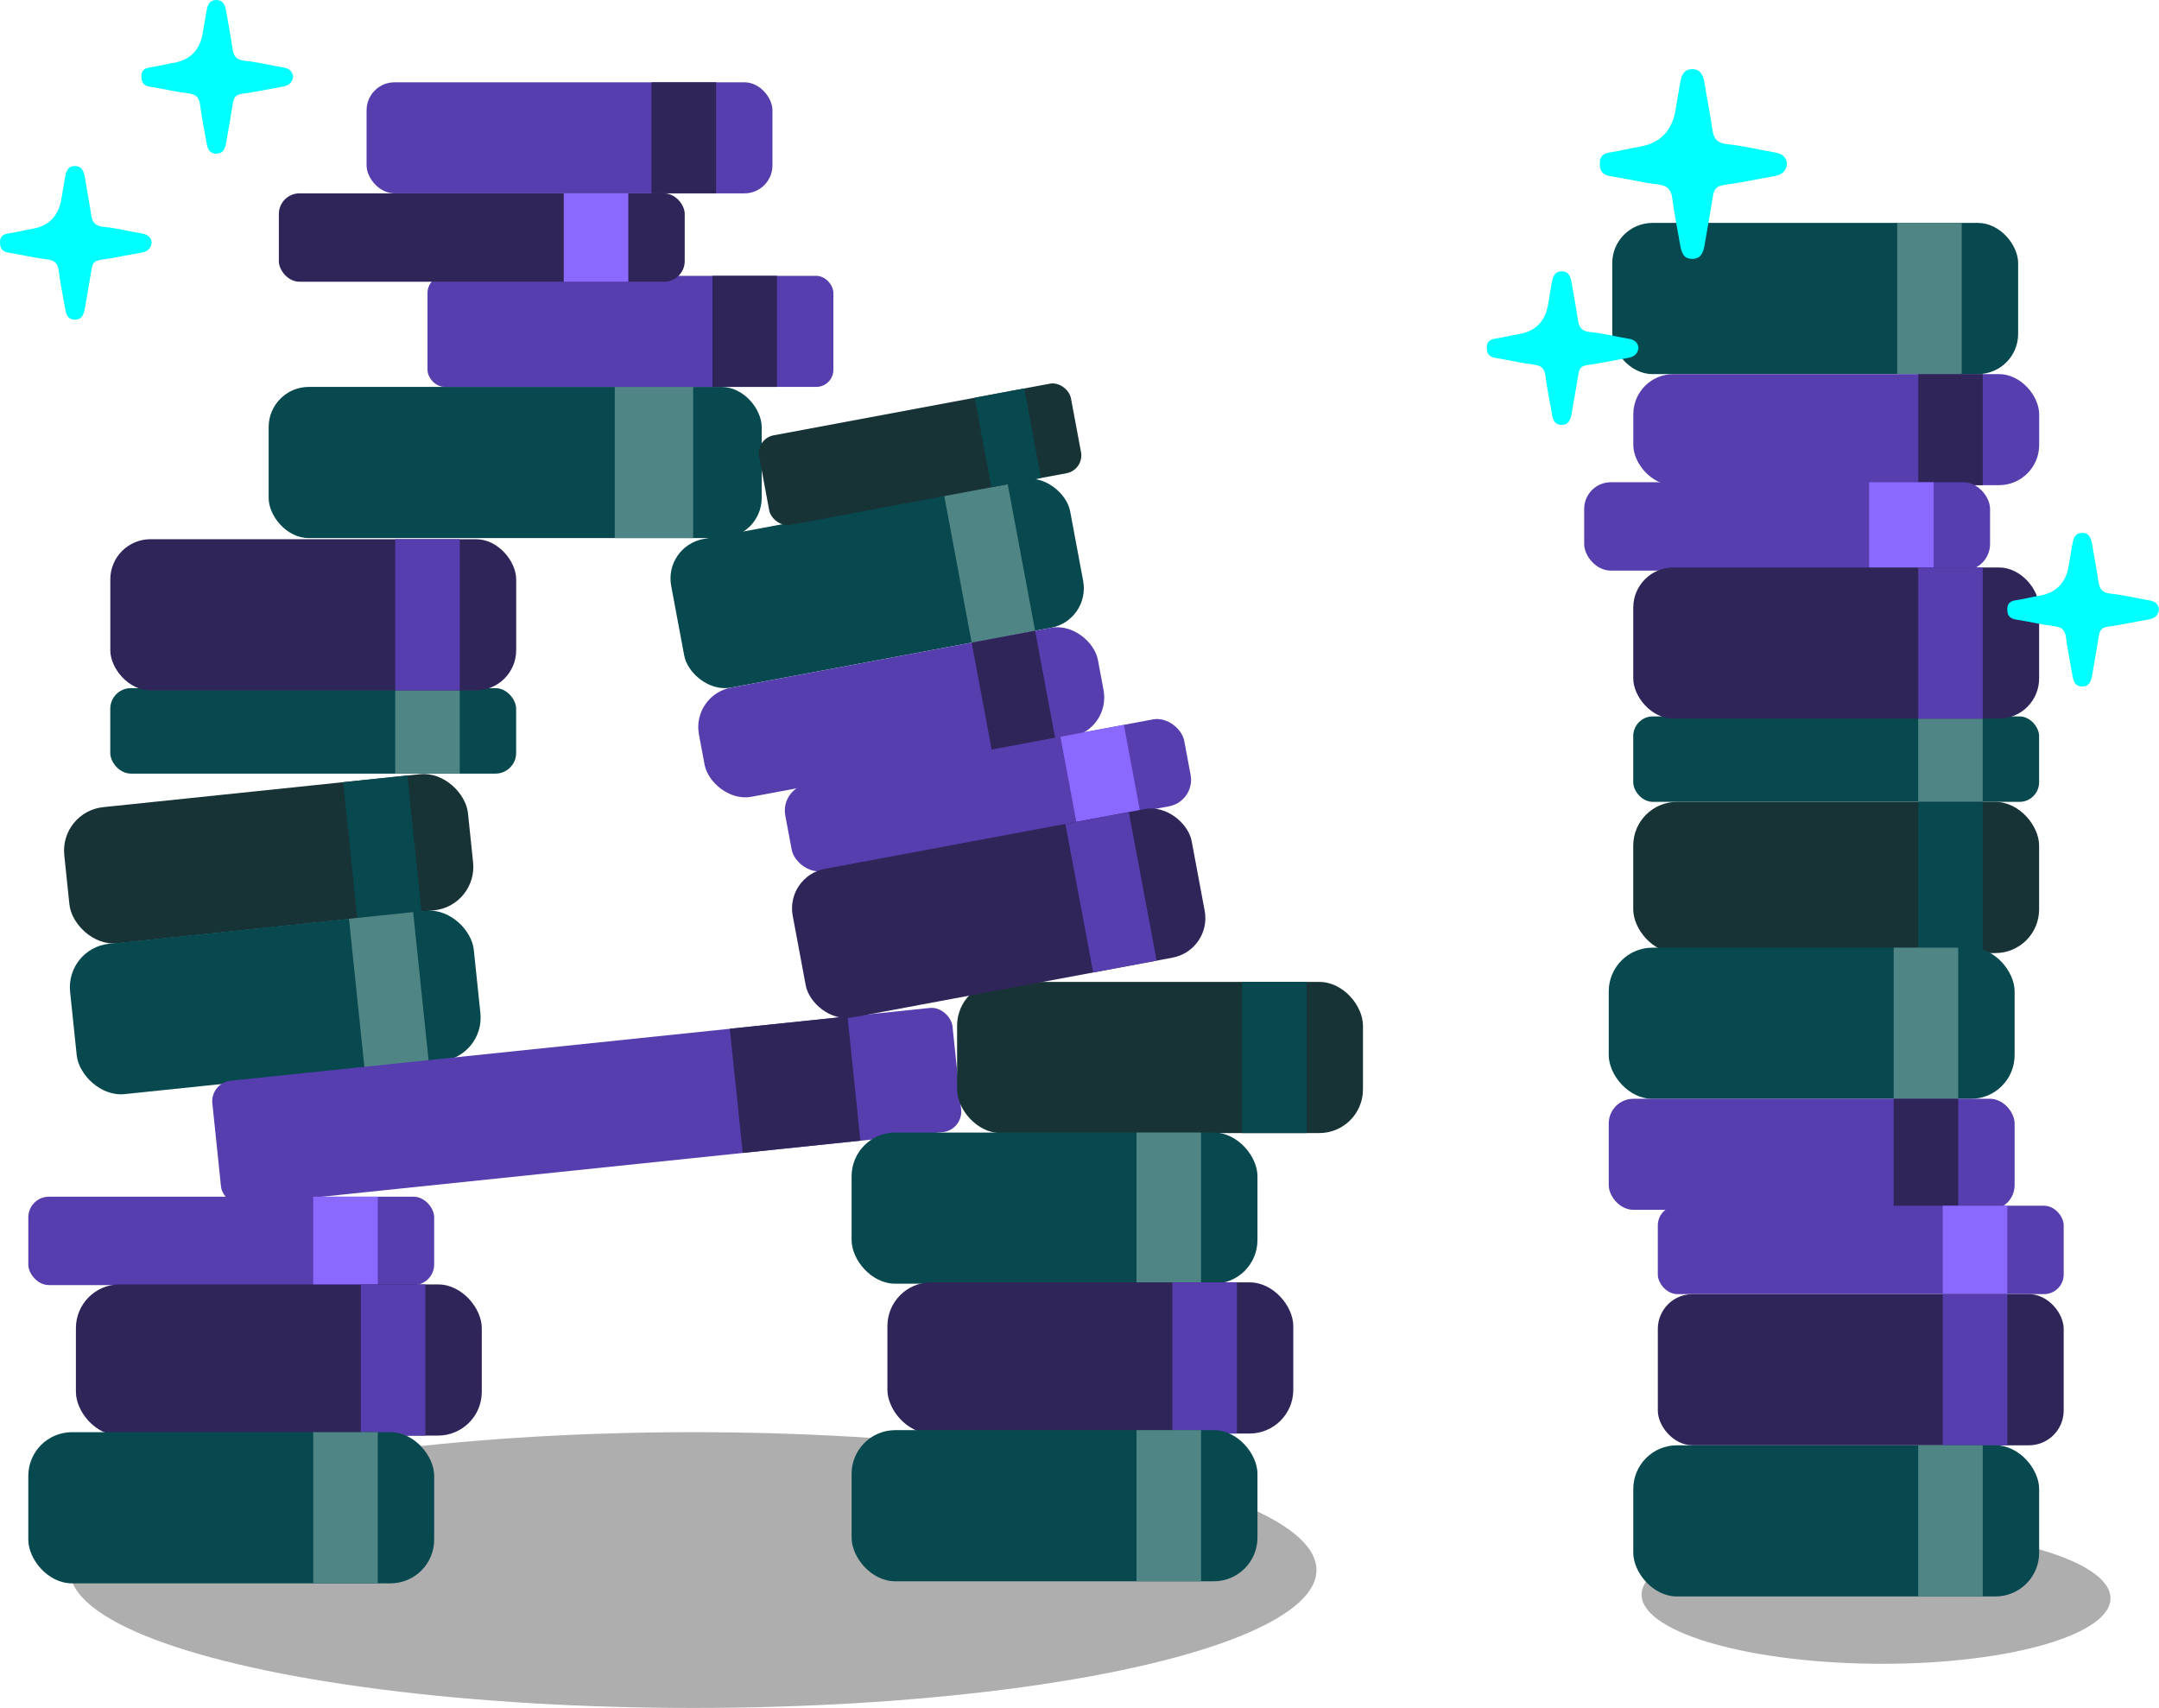 <svg xmlns="http://www.w3.org/2000/svg" id="Layer_2" data-name="Layer 2" viewBox="0 0 1054.94 834.64"><defs><style>      .cls-1 {        fill: aqua;      }      .cls-2 {        fill: #173336;      }      .cls-3 {        fill: #563eae;      }      .cls-4 {        fill: #08484f;      }      .cls-5 {        fill: #508585;      }      .cls-6 {        fill: #302559;      }      .cls-7 {        opacity: .32;      }      .cls-8 {        fill: #8969ff;      }    </style></defs><g id="Layer_1-2" data-name="Layer 1"><path class="cls-7" d="M802.16,780.16c-1.69-18.18,48.21-32.91,111.45-32.91s115.88,14.73,117.58,32.91c1.69,18.18-48.21,32.91-111.45,32.91s-115.88-14.73-117.58-32.91Z"></path><ellipse class="cls-7" cx="338.7" cy="767.26" rx="304.56" ry="67.38"></ellipse><g><rect class="cls-4" x="53.88" y="336.29" width="198.32" height="41.77" rx="10.08" ry="10.08" transform="translate(306.08 714.34) rotate(180)"></rect><rect class="cls-5" x="193.1" y="336.29" width="31.54" height="41.77" transform="translate(417.75 714.34) rotate(180)"></rect></g><g><rect class="cls-2" x="32.1" y="386.22" width="198.32" height="66.89" rx="21.35" ry="21.35" transform="translate(305.27 823.48) rotate(174.06)"></rect><rect class="cls-4" x="171.03" y="380.44" width="31.54" height="66.89" transform="translate(415.44 806.2) rotate(174.06)"></rect></g><g><rect class="cls-4" x="35.3" y="452.96" width="198.32" height="73.87" rx="21.35" ry="21.35" transform="translate(318.93 963.23) rotate(174.06)"></rect><rect class="cls-5" x="174.23" y="447.18" width="31.54" height="73.87" transform="translate(429.1 945.95) rotate(174.06)"></rect></g><g><rect class="cls-3" x="104.86" y="510.19" width="363.61" height="61.01" rx="10.08" ry="10.08" transform="translate(627.78 1048.81) rotate(174.06)"></rect><rect class="cls-6" x="359.57" y="499.6" width="57.82" height="61.01" transform="translate(829.76 1017.12) rotate(174.06)"></rect></g><g><rect class="cls-3" x="13.82" y="584.82" width="198.32" height="43.19" rx="10.08" ry="10.08" transform="translate(225.97 1212.82) rotate(180)"></rect><rect class="cls-8" x="153.05" y="584.82" width="31.54" height="43.19" transform="translate(337.64 1212.82) rotate(180)"></rect></g><g><rect class="cls-6" x="37.08" y="627.66" width="198.32" height="73.87" rx="21.35" ry="21.35" transform="translate(272.49 1329.2) rotate(180)"></rect><rect class="cls-3" x="176.31" y="627.66" width="31.54" height="73.87" transform="translate(384.16 1329.2) rotate(180)"></rect></g><g><rect class="cls-4" x="13.82" y="699.88" width="198.32" height="73.87" rx="21.35" ry="21.35" transform="translate(225.97 1473.63) rotate(180)"></rect><rect class="cls-5" x="153.05" y="699.88" width="31.54" height="73.87" transform="translate(337.64 1473.63) rotate(180)"></rect></g><g><rect class="cls-4" x="131.26" y="189.08" width="240.91" height="73.87" rx="19.63" ry="19.63" transform="translate(503.44 452.03) rotate(180)"></rect><rect class="cls-5" x="300.39" y="189.08" width="38.31" height="73.87" transform="translate(639.08 452.03) rotate(180)"></rect></g><g><rect class="cls-3" x="208.89" y="134.81" width="198.32" height="54.27" rx="8.36" ry="8.36" transform="translate(616.1 323.88) rotate(180)"></rect><rect class="cls-6" x="348.11" y="134.81" width="31.54" height="54.27" transform="translate(727.77 323.88) rotate(180)"></rect></g><g><rect class="cls-6" x="53.9" y="263.49" width="198.32" height="73.87" rx="19.63" ry="19.63" transform="translate(306.12 600.86) rotate(180)"></rect><rect class="cls-3" x="193.12" y="263.49" width="31.54" height="73.87" transform="translate(417.78 600.86) rotate(180)"></rect></g><g><rect class="cls-2" x="467.66" y="479.83" width="198.32" height="73.87" rx="21.35" ry="21.35" transform="translate(1133.64 1033.54) rotate(180)"></rect><rect class="cls-4" x="606.88" y="479.83" width="31.54" height="73.87" transform="translate(1245.3 1033.54) rotate(180)"></rect></g><g><rect class="cls-4" x="416.11" y="553.45" width="198.32" height="73.87" rx="21.35" ry="21.35" transform="translate(1030.54 1180.77) rotate(180)"></rect><rect class="cls-5" x="555.33" y="553.45" width="31.54" height="73.87" transform="translate(1142.2 1180.77) rotate(180)"></rect></g><g><rect class="cls-3" x="179.11" y="40.22" width="198.32" height="54.27" rx="13.67" ry="13.67" transform="translate(556.55 134.71) rotate(180)"></rect><rect class="cls-6" x="318.34" y="40.22" width="31.54" height="54.27" transform="translate(668.21 134.71) rotate(180)"></rect></g><g><rect class="cls-6" x="136.25" y="94.49" width="198.32" height="43.19" rx="10.08" ry="10.08" transform="translate(470.82 232.17) rotate(180)"></rect><rect class="cls-8" x="275.47" y="94.49" width="31.54" height="43.19" transform="translate(582.48 232.17) rotate(180)"></rect></g><g><rect class="cls-6" x="433.6" y="626.66" width="198.32" height="73.87" rx="21.35" ry="21.35" transform="translate(1065.53 1327.2) rotate(180)"></rect><rect class="cls-3" x="572.83" y="626.66" width="31.54" height="73.87" transform="translate(1177.19 1327.2) rotate(180)"></rect></g><g><rect class="cls-4" x="416.11" y="698.88" width="198.32" height="73.87" rx="21.35" ry="21.35" transform="translate(1030.54 1471.63) rotate(180)"></rect><rect class="cls-5" x="555.33" y="698.88" width="31.54" height="73.87" transform="translate(1142.2 1471.63) rotate(180)"></rect></g><g><rect class="cls-4" x="329.45" y="248.14" width="198.32" height="73.87" rx="19.63" ry="19.63" transform="translate(902.31 486.54) rotate(169.41)"></rect><rect class="cls-5" x="467.73" y="237.88" width="31.54" height="73.87" transform="translate(1009.26 456.11) rotate(169.41)"></rect></g><g><rect class="cls-3" x="341.23" y="320.92" width="198.32" height="54.27" rx="19.63" ry="19.63" transform="translate(937.23 609.27) rotate(169.41)"></rect><rect class="cls-6" x="479.5" y="310.66" width="31.54" height="54.27" transform="translate(1044.17 578.84) rotate(169.41)"></rect></g><g><rect class="cls-3" x="383.58" y="367" width="198.32" height="43.19" rx="13.16" ry="13.16" transform="translate(1028.67 681.86) rotate(169.41)"></rect><rect class="cls-8" x="521.86" y="356.74" width="31.54" height="43.19" transform="translate(1135.62 651.44) rotate(169.41)"></rect></g><g><rect class="cls-6" x="388.83" y="409.32" width="198.32" height="73.87" rx="19.63" ry="19.63" transform="translate(1049.68 795.26) rotate(169.41)"></rect><rect class="cls-3" x="527.11" y="399.06" width="31.54" height="73.87" transform="translate(1156.62 764.83) rotate(169.41)"></rect></g><g><rect class="cls-4" x="798.03" y="350.1" width="198.32" height="41.77" rx="9.6" ry="9.6" transform="translate(1794.39 741.96) rotate(180)"></rect><rect class="cls-5" x="937.26" y="350.1" width="31.54" height="41.77" transform="translate(1906.06 741.96) rotate(180)"></rect></g><g><rect class="cls-2" x="798.03" y="391.86" width="198.32" height="73.87" rx="21.35" ry="21.35" transform="translate(1794.39 857.6) rotate(180)"></rect><rect class="cls-4" x="937.26" y="391.86" width="31.54" height="73.87" transform="translate(1906.06 857.6) rotate(180)"></rect></g><g><rect class="cls-4" x="786.07" y="463.11" width="198.32" height="73.87" rx="21.35" ry="21.35" transform="translate(1770.46 1000.09) rotate(180)"></rect><rect class="cls-5" x="925.29" y="463.11" width="31.54" height="73.87" transform="translate(1882.12 1000.09) rotate(180)"></rect></g><g><rect class="cls-3" x="786.07" y="536.96" width="198.32" height="54.27" rx="12.06" ry="12.06" transform="translate(1770.46 1128.18) rotate(180)"></rect><rect class="cls-6" x="925.29" y="536.96" width="31.54" height="54.27" transform="translate(1882.12 1128.18) rotate(180)"></rect></g><g><rect class="cls-3" x="810.05" y="589.23" width="198.32" height="43.19" rx="9.6" ry="9.6" transform="translate(1818.42 1221.64) rotate(180)"></rect><rect class="cls-8" x="949.27" y="589.23" width="31.54" height="43.19" transform="translate(1930.09 1221.64) rotate(180)"></rect></g><g><rect class="cls-6" x="810.05" y="632.41" width="198.32" height="73.87" rx="16.99" ry="16.99" transform="translate(1818.42 1338.7) rotate(180)"></rect><rect class="cls-3" x="949.27" y="632.41" width="31.54" height="73.87" transform="translate(1930.09 1338.7) rotate(180)"></rect></g><g><rect class="cls-4" x="798.06" y="706.29" width="198.32" height="73.87" rx="21.35" ry="21.35" transform="translate(1794.44 1486.45) rotate(180)"></rect><rect class="cls-5" x="937.28" y="706.29" width="31.54" height="73.87" transform="translate(1906.1 1486.45) rotate(180)"></rect></g><g><rect class="cls-4" x="787.79" y="108.94" width="198.32" height="73.87" rx="19.63" ry="19.63" transform="translate(1773.9 291.75) rotate(180)"></rect><rect class="cls-5" x="927.01" y="108.94" width="31.54" height="73.87" transform="translate(1885.56 291.75) rotate(180)"></rect></g><g><rect class="cls-3" x="798.07" y="182.81" width="198.32" height="54.27" rx="19.63" ry="19.63" transform="translate(1794.46 419.9) rotate(180)"></rect><rect class="cls-6" x="937.29" y="182.81" width="31.54" height="54.27" transform="translate(1906.12 419.9) rotate(180)"></rect></g><g><rect class="cls-3" x="774.07" y="235.66" width="198.32" height="43.19" rx="13.03" ry="13.03" transform="translate(1746.46 514.51) rotate(180)"></rect><rect class="cls-8" x="913.29" y="235.66" width="31.54" height="43.19" transform="translate(1858.12 514.51) rotate(180)"></rect></g><g><rect class="cls-6" x="798.05" y="277.3" width="198.32" height="73.87" rx="19.63" ry="19.63" transform="translate(1794.42 628.48) rotate(180)"></rect><rect class="cls-3" x="937.27" y="277.3" width="31.54" height="73.87" transform="translate(1906.09 628.48) rotate(180)"></rect></g><g><rect class="cls-2" x="372.07" y="199.71" width="154.99" height="44.51" rx="8.84" ry="8.84" transform="translate(932.27 357.56) rotate(169.41)"></rect><rect class="cls-4" x="480.13" y="191.7" width="24.65" height="44.51" transform="translate(1015.84 333.78) rotate(169.41)"></rect></g><path class="cls-1" d="M143.2,37.39c-.39,3.32-2.4,4.5-5.25,4.99-6.59,1.13-13.13,2.58-19.76,3.48-2.99.4-3.96,1.8-4.37,4.46-1,6.41-2.19,12.79-3.27,19.18-.5,2.96-1.37,5.65-5.05,5.59-3.37-.06-4.11-2.66-4.58-5.32-1.09-6.17-2.34-12.33-3.15-18.54-.46-3.57-1.9-5.12-5.58-5.57-6.2-.76-12.31-2.25-18.49-3.22-2.99-.47-4.58-1.54-4.63-4.9-.06-3.59,1.91-4.27,4.78-4.69,3.62-.53,7.17-1.5,10.78-2.09q12.35-2.03,14.42-14.58c.53-3.2,1.07-6.4,1.63-9.59C101.22,3.54,101.69.06,105.6,0c3.87-.06,4.56,3.21,5.07,6.36.93,5.76,2.09,11.49,2.92,17.26.52,3.59,1.66,5.66,5.89,6.07,6.42.62,12.74,2.23,19.11,3.31,2.7.46,4.28,1.81,4.61,4.38Z"></path><path class="cls-1" d="M74.13,118.51c-.39,3.32-2.4,4.5-5.25,4.99-6.59,1.13-13.13,2.58-19.76,3.48-2.99.4-3.96,1.8-4.37,4.46-1,6.41-2.19,12.79-3.27,19.18-.5,2.96-1.37,5.65-5.05,5.59-3.37-.06-4.11-2.66-4.58-5.32-1.09-6.17-2.34-12.33-3.15-18.54-.46-3.57-1.9-5.12-5.58-5.57-6.2-.76-12.31-2.25-18.49-3.22C1.64,123.08.05,122.02,0,118.65c-.06-3.59,1.91-4.27,4.78-4.69,3.62-.53,7.17-1.5,10.78-2.09q12.35-2.03,14.42-14.58c.53-3.2,1.07-6.4,1.63-9.59.53-3.03,1.01-6.5,4.92-6.56,3.87-.06,4.56,3.21,5.07,6.36.93,5.76,2.09,11.49,2.92,17.26.52,3.59,1.66,5.66,5.89,6.07,6.42.62,12.74,2.23,19.11,3.31,2.7.46,4.28,1.81,4.61,4.38Z"></path><path class="cls-1" d="M873.23,79.96c-.48,4.1-2.97,5.56-6.48,6.16-8.14,1.39-16.22,3.19-24.39,4.29-3.7.5-4.89,2.22-5.4,5.51-1.23,7.91-2.7,15.79-4.04,23.69-.62,3.66-1.69,6.98-6.24,6.9-4.16-.07-5.08-3.28-5.66-6.57-1.35-7.62-2.89-15.23-3.89-22.9-.57-4.4-2.34-6.33-6.89-6.88-7.66-.94-15.2-2.78-22.83-3.98-3.7-.58-5.66-1.9-5.72-6.06-.07-4.44,2.36-5.28,5.9-5.8,4.47-.66,8.86-1.85,13.32-2.58q15.25-2.5,17.8-18.01c.65-3.95,1.32-7.9,2.01-11.84.66-3.74,1.24-8.03,6.07-8.1,4.78-.07,5.63,3.97,6.26,7.85,1.14,7.12,2.58,14.19,3.61,21.32.64,4.44,2.05,6.99,7.27,7.5,7.92.77,15.73,2.75,23.6,4.09,3.33.57,5.29,2.24,5.69,5.41Z"></path><path class="cls-1" d="M800.6,169.93c-.39,3.32-2.4,4.5-5.25,4.99-6.59,1.13-13.13,2.58-19.76,3.48-2.99.4-3.96,1.8-4.37,4.46-1,6.41-2.19,12.79-3.27,19.18-.5,2.96-1.37,5.65-5.05,5.59-3.37-.06-4.11-2.66-4.58-5.32-1.09-6.17-2.34-12.33-3.15-18.54-.46-3.57-1.9-5.12-5.58-5.57-6.2-.76-12.31-2.25-18.49-3.22-2.99-.47-4.58-1.54-4.63-4.9-.06-3.59,1.91-4.27,4.78-4.69,3.62-.53,7.17-1.5,10.78-2.09q12.35-2.03,14.42-14.58c.53-3.2,1.07-6.4,1.63-9.59.53-3.03,1.01-6.5,4.92-6.56,3.87-.06,4.56,3.21,5.07,6.36.93,5.76,2.09,11.49,2.92,17.26.52,3.59,1.66,5.66,5.89,6.07,6.42.62,12.74,2.23,19.11,3.31,2.7.46,4.28,1.81,4.61,4.38Z"></path><path class="cls-1" d="M1054.94,297.77c-.39,3.32-2.4,4.5-5.25,4.99-6.59,1.13-13.13,2.58-19.76,3.48-2.99.4-3.96,1.8-4.37,4.46-1,6.41-2.19,12.79-3.27,19.18-.5,2.96-1.37,5.65-5.05,5.59-3.37-.06-4.11-2.66-4.58-5.32-1.09-6.17-2.34-12.33-3.15-18.54-.46-3.57-1.9-5.12-5.58-5.57-6.2-.76-12.31-2.25-18.49-3.22-2.99-.47-4.58-1.54-4.63-4.9-.06-3.59,1.91-4.27,4.78-4.69,3.62-.53,7.17-1.5,10.78-2.09q12.35-2.03,14.42-14.58c.53-3.2,1.07-6.4,1.63-9.59.53-3.03,1.01-6.5,4.92-6.56,3.87-.06,4.56,3.21,5.07,6.36.93,5.76,2.09,11.49,2.92,17.26.52,3.59,1.66,5.66,5.89,6.07,6.42.62,12.74,2.23,19.11,3.31,2.7.46,4.28,1.81,4.61,4.38Z"></path></g></svg>